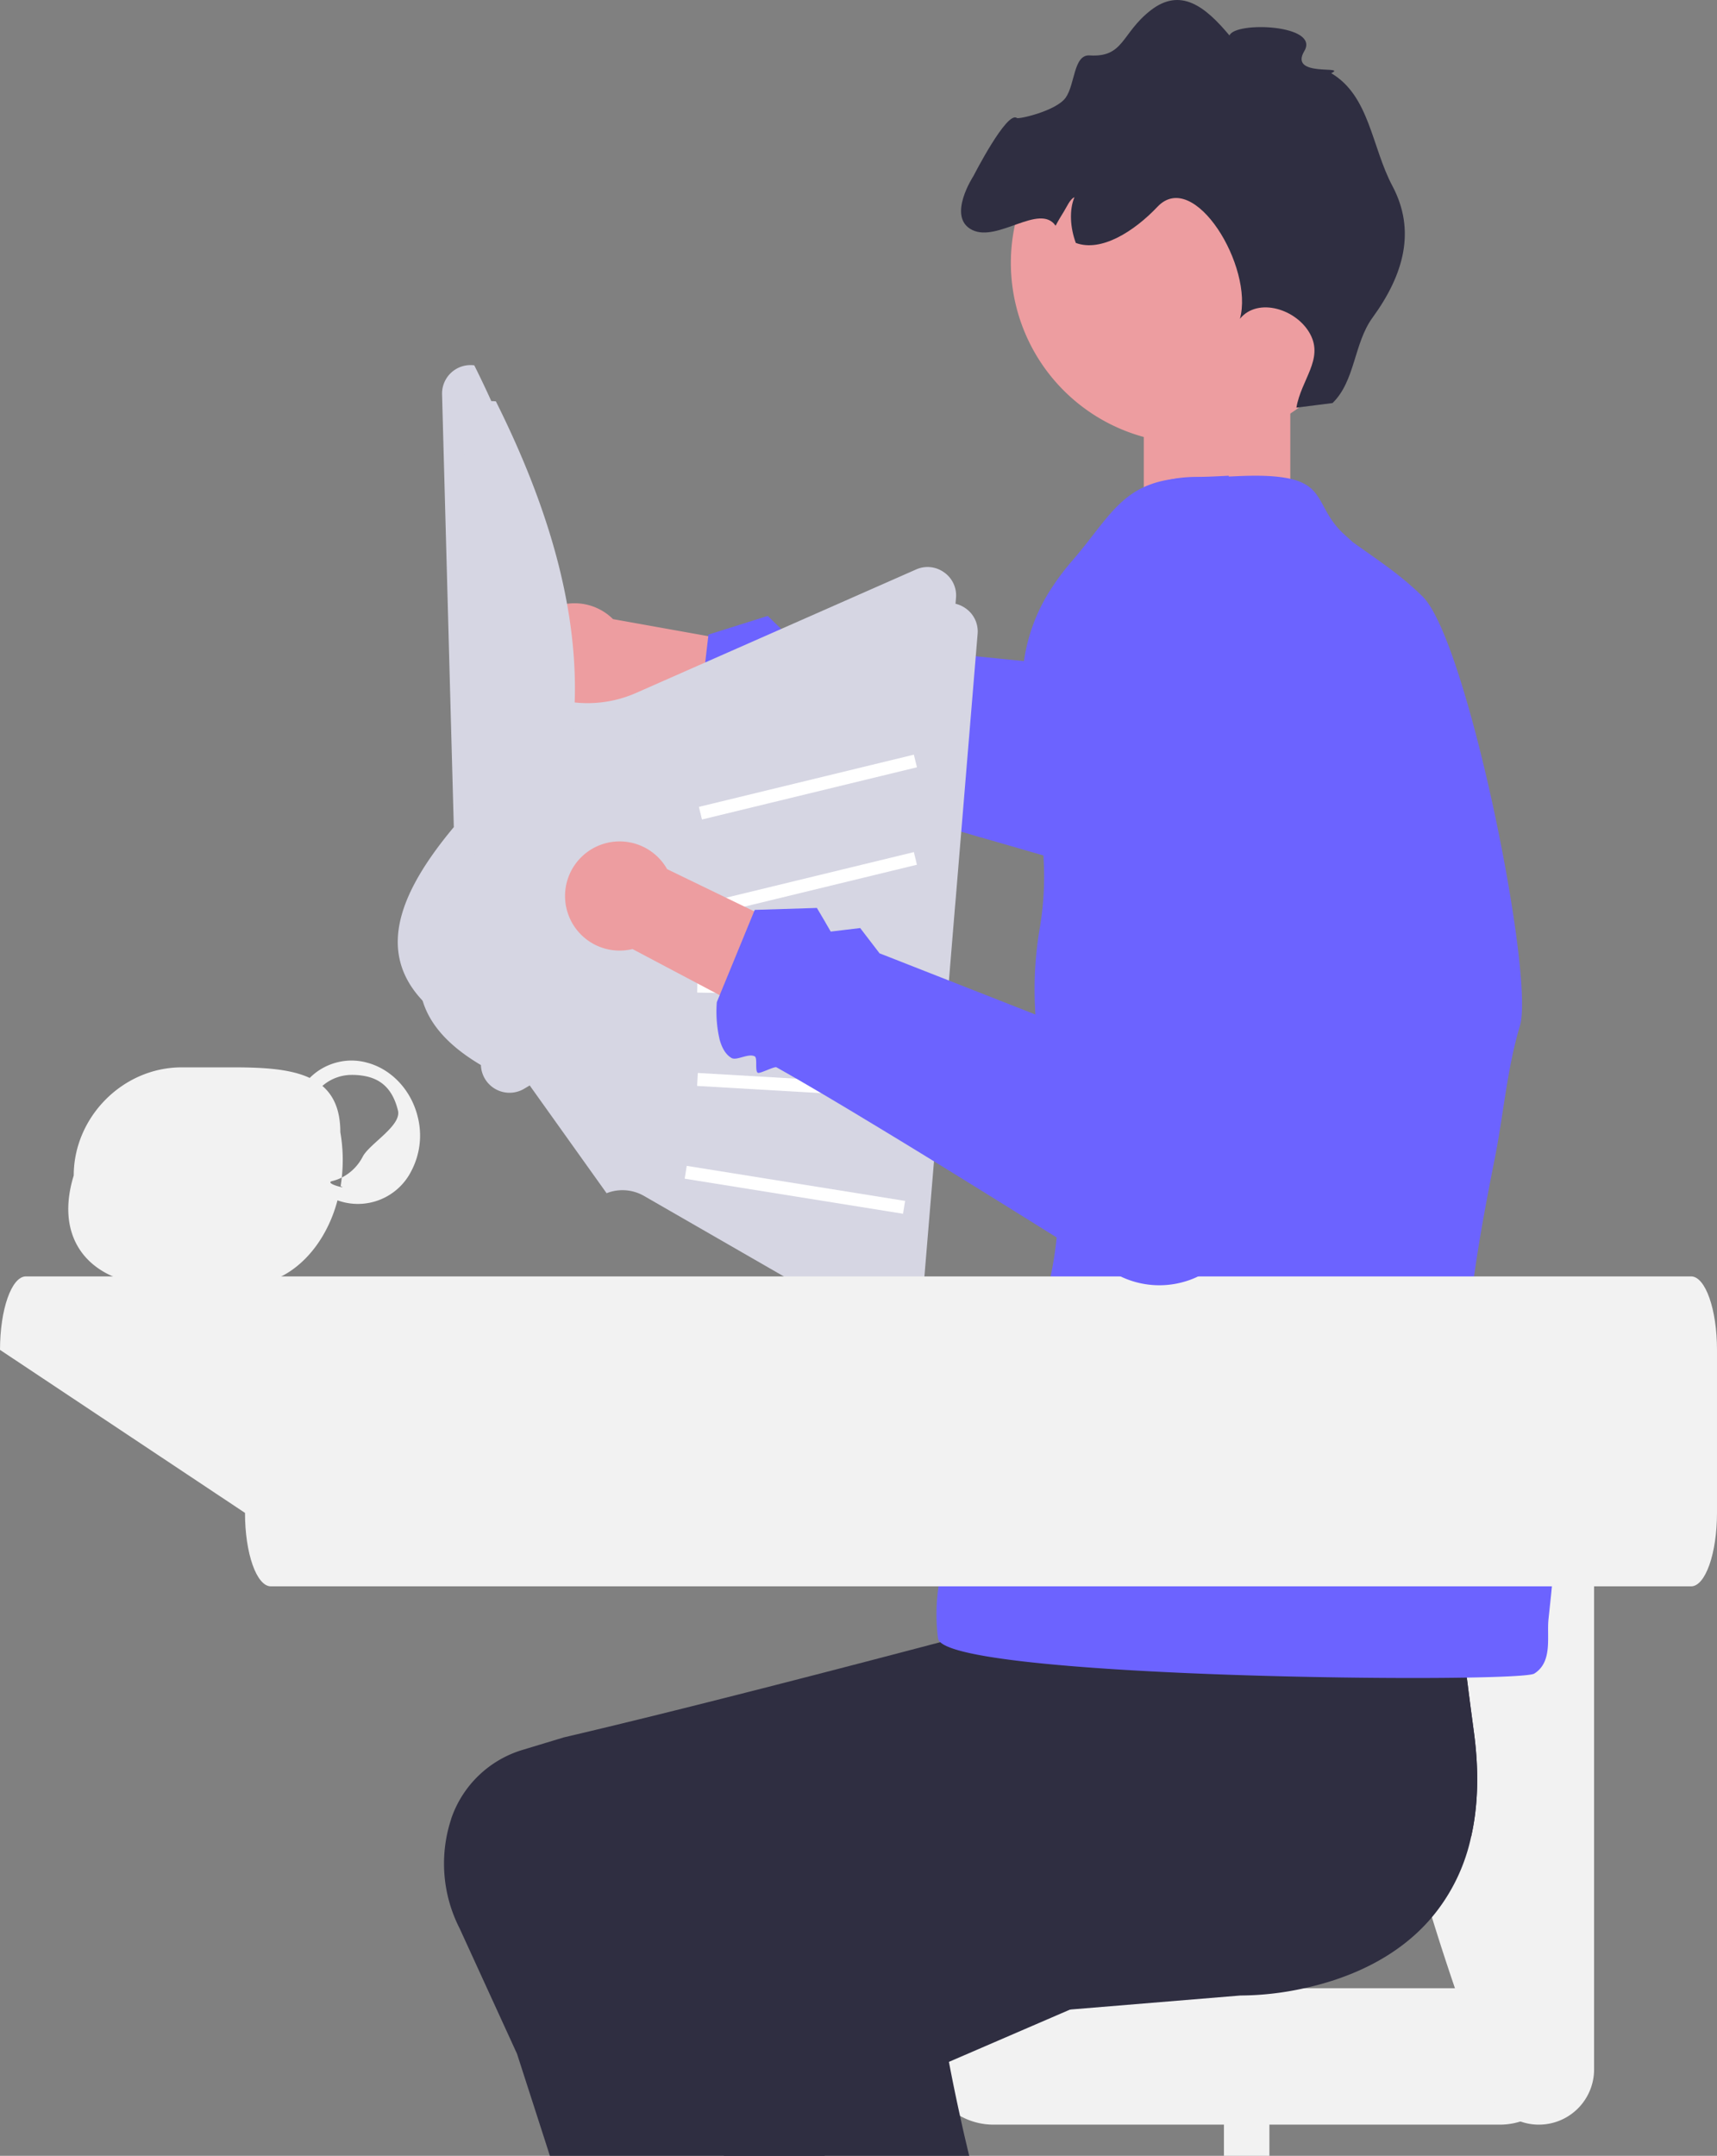 <svg xmlns="http://www.w3.org/2000/svg" width="609.475" height="764.945"><rect width="100%" height="100%" fill="#808080" stroke="none"/><path fill="#ed9da0" d="M406.008 142.323h52v65h-52z"/><path fill="#f2f2f2" d="M434.456 717.013h16.139v47.931h-16.139z"/><path d="M532.422 753.885H352.638a24.2 24.2 0 0 1-24.2-24.2 24.2 24.2 0 0 1 24.2-24.2h179.784a24.2 24.2 0 0 1 24.2 24.2 24.2 24.2 0 0 1-24.2 24.2Z" fill="#f2f2f2"/><path d="M546.252 753.884a19.592 19.592 0 0 0 19.592-19.592v-232.8a19.592 19.592 0 0 0-19.592-19.592 19.592 19.592 0 0 0-19.594 19.596c-59.5 45.538-35.319 136.168 0 232.8a19.592 19.592 0 0 0 19.592 19.592Z" fill="#f2f2f2"/><path d="M522.235 651.563a65.828 65.828 0 0 1-13.965 28.748c-12.814 15.167-30.974 22.047-45.3 25.168a105.736 105.736 0 0 1-22.636 2.583l-60.489 4.987-47.8 3.939-48.034 3.964c2.737 11.51 5.346 24.733 7.827 38.877.281 1.688.588 3.4.9 5.115h-97.55l-1.637-5.115-10.026-31.076-20.339-44.426a50.49 50.49 0 0 1-3.069-38.775c.026-.077.026-.154.051-.23a38.439 38.439 0 0 1 25.551-24.477l14.451-4.374c40.974-9.566 98.394-24.477 142.182-36.038 36.575-9.668 63.61-17.034 63.61-17.034l.077-.512 7.571-51.768 75.478-6.624 24.528-2.174s-.537 2.558-.333 11.74c0 .563 0 1.151.026 1.739.051 1.79.128 3.837.23 6.113.026.767.077 1.56.128 2.379.077 1.586.179 3.274.307 5.09a1.931 1.931 0 0 0 .026.384c.128 2.276.307 4.757.537 7.417.051 1.1.153 2.225.256 3.376.486 5.806 1.1 12.456 1.893 20.027q.077 1.151.23 2.3c.1 1.2.23 2.4.358 3.632.256 2.149.486 4.348.742 6.65l.077.665c.23 2.021.486 4.092.716 6.241.281 2.328.563 4.706.87 7.136q.268 2.455.614 5.064c.1.819.2 1.663.307 2.506.128.9.23 1.816.358 2.737.2 1.637.409 3.325.639 5.039.486 3.811 1.023 7.75 1.56 11.842 1.968 14.504 1.405 26.806-.922 37.165Z" fill="#2f2e41"/><path d="m522.235 651.563-19.771 8.543-105.1 45.373-17.52 7.571-43.014 18.568q1.842 9.707 3.939 19.157c.665 3.044 1.33 6.062 2.046 9.054.409 1.714.793 3.4 1.228 5.115h-87.066l-.665-5.115-2.532-20.027c-5.039-4.5-8.006-13.121-9.8-22.278a203.836 203.836 0 0 1-2.865-25.628.873.873 0 0 0-.026-.256c-.716-12.482 23.659-20.768 33.4-28.544l11.97-3.964c24.733-17.162 61.487-43.148 97.064-68.393a54431.82 54431.82 0 0 0 39.21-27.853c38.57-27.47 68.6-48.929 68.6-48.929l-2.251-9.464 24.528-2.174s-.537 2.558-.333 11.74c0 .563 0 1.151.026 1.739.051 1.816.128 3.837.23 6.113.026.767.077 1.56.128 2.379.077 1.586.179 3.274.307 5.09a1.931 1.931 0 0 0 .026.384c.128 2.276.307 4.757.537 7.417.051 1.1.153 2.225.256 3.376a710.599 710.599 0 0 0 1.893 20.027q.077 1.151.23 2.3c.1 1.2.23 2.4.358 3.632.256 2.149.486 4.374.742 6.65l.077.665c.23 2.021.486 4.092.716 6.241.281 2.328.563 4.706.87 7.136q.307 2.494.614 5.064c.1.819.2 1.663.307 2.506.128.9.23 1.816.358 2.737.2 1.637.409 3.325.639 5.039.486 3.811 1.023 7.75 1.56 11.842 1.979 14.506 1.412 26.808-.916 37.167Z" fill="#2f2e41"/><path d="M548.759 528.88c4.431 17.162 2.653 28.928.9 45.706-.649 6.19 1.58 15.09-5.052 19.26-5.673 3.5-209.739 1.841-211.63-12.482-2.145-16.19 2.032-33.173 10.752-47.778 15.776-26.447 24.807-58.827 29.435-81.821 9.793-48.315-12.276-74.557-4.036-122.744a108.062 108.062 0 0 0 1.355-23.429c-1.129-25.858-9.934-47.8-7.14-70.081a63.323 63.323 0 0 1 10.668-27.93 84.485 84.485 0 0 1 6.575-8.594c14.562-16.83 18.372-29.516 43.658-29.49 3.866 0 7.986-.23 12.163-.409 6.688-.333 13.518-.563 19.557.409 14.506 2.327 11.288 10.589 20.658 19.643l3.612 3.274c9.031 6.445 16.848 11.484 24.75 19.26 15.86 15.6 39.82 134.611 34.543 152.285-4.6 15.346-5.813 31.46-8.946 47.138-4.036 20.283-7.7 40.284-9.567 60.72-1.439 16.037 23.508-10.486 23.565 5.576.06 16.655.003 35.377 4.18 51.487Z" fill="#6c63ff"/><path d="m217.606 219.686 56.955 10.2-1.285 33.348-59.832-12.923a19.369 19.369 0 1 1 4.163-30.622Z" fill="#ed9da0"/><path d="M445.719 297.967a31.871 31.871 0 0 1-35.4 17.085c-.972-.2-4.271-1.125-9.336-2.609-.87-.256-1.79-.512-2.762-.793-5.755-1.662-13.249-3.862-21.817-6.343a7463.932 7463.932 0 0 0-28.058-8.133l-.051.026c-3.018-.921-6.138-1.816-9.233-2.711h-.051c-23.146-6.572-47.365-13.273-65.015-17.57-.818-.23-5.064 3.837-5.857 3.632-1.228-.307-1.458-4.988-2.609-5.269-2.481-.614-5.729 3.248-7.775 2.737-7.443-1.816-10.41-17.648-10.41-17.648l.333-2.66 3.734-31.971.051-.563 21.05-6.624 7.008 6.778 9.719-4.041 9.054 6.778 18.492 1.842 7.98.818.537.026 44.632 4.476 13.147 1.33q-1.573-7.98-2.456-15.781c-.153-1.458-.307-2.89-.409-4.323l-.026-.026c-.281-3.069-.46-6.087-.588-9.131a84.161 84.161 0 0 1 5.959-8.594c13.2-16.83 16.651-29.516 39.568-29.49 3.5 0 7.238-.23 11.024-.409l5.908 52.33 6.5 57.548.2 1.867a31.508 31.508 0 0 1-3.043 17.416Z" fill="#6c63ff"/><path d="M335.115 203.092a10 10 0 0 0-9.949-1.023l-99.392 43.813a42.775 42.775 0 0 1-28.8 2.021l-1.458-.409c4.139-36.772-6.423-76.346-27.163-117.859a10.1 10.1 0 0 0-11.433 10.333l3.12 115.25 1.049 38.263c-22.667 27.154-30.865 52.277 1.944 71.641a10.162 10.162 0 0 0 15.3 8.44l2.021-1.2 27.291 38.238a15.339 15.339 0 0 1 13.249.946l49.645 28.57 33.813 19.464a10.129 10.129 0 0 0 15.167-7.954l.947-11.51 3.146-37.854 5.167-62.459 2.455-29.8.384-4.45 7.724-93.381a9.975 9.975 0 0 0-4.22-9.08Z" fill="#d6d6e3"/><path d="M342.789 215.88a10 10 0 0 0-9.95-1.023c-35.954 27.681-70.723 49.87-99.392 43.813a42.776 42.776 0 0 1-28.8 2.021l-1.458-.409c4.139-36.772-6.423-76.346-27.163-117.859a10.1 10.1 0 0 0-11.433 10.333l3.12 115.25 1.049 38.263c-22.668 27.154-30.865 52.277 1.944 71.641a10.162 10.162 0 0 0 15.3 8.44l2.021-1.2 27.291 38.238a15.34 15.34 0 0 1 13.249.946l49.645 28.57 33.813 19.464a10.129 10.129 0 0 0 15.167-7.954l.947-11.51 3.146-37.854 5.167-62.459 2.455-29.8.384-4.45 7.724-93.381a9.975 9.975 0 0 0-4.22-9.08Z" fill="#d6d6e3"/><path fill="#fff" d="m248.086 286.305 76.305-18.527 1.088 4.48-76.305 18.527zM248.086 320.879l76.305-18.527 1.088 4.48-76.305 18.527zM247.479 352.196l.097-4.608 78.486 1.655-.097 4.608zM247.443 385.321l.267-4.601 78.371 4.556-.267 4.6zM243.038 418.232l.73-4.55 77.511 12.44-.73 4.552z"/><path d="M9.208 452.906h591.064c5.083 0 9.2 11.672 9.2 26.07v57.84c0 14.4-4.12 26.07-9.2 26.07H96.165c-5.083 0-9.2-11.672-9.2-26.07L.003 478.976c0-14.4 4.121-26.07 9.2-26.07Z" fill="#f2f2f2"/><path d="M433.714 83.54q-.614-1.074-1.3-2.072a29.003 29.003 0 0 0-1.407-2 8.813 8.813 0 0 0-.716-.921 25.662 25.662 0 0 0-7.468-6.752 5.453 5.453 0 0 0-.537-.281 7.84 7.84 0 0 0-1.253-.563 10.13 10.13 0 0 0-2.4-.639 8.69 8.69 0 0 0-1.16-.072c-.281 0-.563.026-.844.051-.153.026-.332.051-.511.077a5.678 5.678 0 0 0-.639.128 5.066 5.066 0 0 0-.665.2 6.656 6.656 0 0 0-.639.256 5.355 5.355 0 0 0-.665.333c-.23.128-.435.256-.639.384-.23.153-.435.307-.639.46q11.74 6.637 22.968 14.067a33.59 33.59 0 0 0-1.483-2.66Z" fill="#3f3d56"/><path d="M433.714 83.54q-.614-1.074-1.3-2.072a29.003 29.003 0 0 0-1.407-2 8.813 8.813 0 0 0-.716-.921 25.662 25.662 0 0 0-7.468-6.752 5.453 5.453 0 0 0-.537-.281 7.84 7.84 0 0 0-1.253-.563 10.13 10.13 0 0 0-2.4-.639 8.69 8.69 0 0 0-1.16-.072c-.281 0-.563.026-.844.051-.153.026-.332.051-.511.077a5.678 5.678 0 0 0-.639.128 5.066 5.066 0 0 0-.665.2 6.656 6.656 0 0 0-.639.256 5.355 5.355 0 0 0-.665.333c-.23.128-.435.256-.639.384-.23.153-.435.307-.639.46q11.74 6.637 22.968 14.067a33.59 33.59 0 0 0-1.483-2.66Z" fill="#3f3d56"/><path d="M433.714 83.54q-.614-1.074-1.3-2.072a29.003 29.003 0 0 0-1.407-2 8.813 8.813 0 0 0-.716-.921 25.662 25.662 0 0 0-7.468-6.752 5.453 5.453 0 0 0-.537-.281 7.84 7.84 0 0 0-1.253-.563 10.13 10.13 0 0 0-2.4-.639 8.69 8.69 0 0 0-1.16-.072c-.281 0-.563.026-.844.051-.153.026-.332.051-.511.077a5.678 5.678 0 0 0-.639.128 5.066 5.066 0 0 0-.665.2 6.656 6.656 0 0 0-.639.256 5.355 5.355 0 0 0-.665.333c-.23.128-.435.256-.639.384-.23.153-.435.307-.639.46q11.74 6.637 22.968 14.067a33.59 33.59 0 0 0-1.483-2.66Z" fill="#3f3d56"/><path d="M433.714 83.54q-.614-1.074-1.3-2.072a29.003 29.003 0 0 0-1.407-2 8.813 8.813 0 0 0-.716-.921 25.662 25.662 0 0 0-7.468-6.752 5.453 5.453 0 0 0-.537-.281 7.84 7.84 0 0 0-1.253-.563 10.13 10.13 0 0 0-2.4-.639 8.69 8.69 0 0 0-1.16-.072c-.281 0-.563.026-.844.051-.153.026-.332.051-.511.077a5.678 5.678 0 0 0-.639.128 5.066 5.066 0 0 0-.665.2 6.656 6.656 0 0 0-.639.256 5.355 5.355 0 0 0-.665.333c-.23.128-.435.256-.639.384-.23.153-.435.307-.639.46q11.74 6.637 22.968 14.067a33.59 33.59 0 0 0-1.483-2.66Z" fill="#3f3d56"/><path d="M433.714 83.54q-.614-1.074-1.3-2.072a29.003 29.003 0 0 0-1.407-2 8.813 8.813 0 0 0-.716-.921 25.662 25.662 0 0 0-7.468-6.752 5.453 5.453 0 0 0-.537-.281 7.84 7.84 0 0 0-1.253-.563 10.13 10.13 0 0 0-2.4-.639 8.69 8.69 0 0 0-1.16-.072c-.281 0-.563.026-.844.051-.153.026-.332.051-.511.077a5.678 5.678 0 0 0-.639.128 5.066 5.066 0 0 0-.665.2 6.656 6.656 0 0 0-.639.256 5.355 5.355 0 0 0-.665.333c-.23.128-.435.256-.639.384-.23.153-.435.307-.639.46q11.74 6.637 22.968 14.067a33.59 33.59 0 0 0-1.483-2.66Z" fill="#3f3d56"/><path d="M415.058 156.837c1.495.18 2.984.314 4.467.382a61.159 61.159 0 0 0 13.559-.755 64.01 64.01 0 1 0-73.572-72.523c-.079.53-.161 1.039-.217 1.567a64.035 64.035 0 0 0 55.764 71.329Z" fill="#ed9da0"/><path d="M345.091 81.594c9.085 4.493 23.93-9.632 29.615-1.505.923-1.756 1.944-3.455 2.951-5.061.912-1.437 2.216-4.505 3.726-5.031-1.91 4.608-1.489 10.85.493 16.2 8.962 3.349 20.693-4.064 28.988-12.831 13.025-13.747 34.292 21.5 29.263 39.749 6.4-7.815 20.287-3.407 24.993 5.528 4.7 8.913-3.244 16.055-4.944 26l12.83-1.629c8.094-7.884 7.528-21.168 14.194-30.305 11.134-15.292 15.448-30.894 7.078-46.675-7.424-13.954-8.118-32.014-21.739-40.059 5.951-2.91-15.212 1.636-9.559-7.846 5.678-9.462-24.586-10.611-26.56-5.541-8.65-10.357-17.371-17.181-28.009-8.888-10.448 8.161-9.367 16.736-21.641 15.967-5.758-.357-5.125 10.379-8.548 15.059-3.4 4.655-16.631 7.644-17.275 7.146-3.494-2.734-15.381 20.537-15.381 20.537s-9.638 14.631-.479 19.184Z" fill="#2f2e41"/><path d="m236.8 308.396 52.076 25.217-10.255 31.759-54.109-28.62a19.369 19.369 0 1 1 12.288-28.356Z" fill="#ed9da0"/><path d="M458.878 277.126v-.026a34.108 34.108 0 0 0-22.508-15.218l-7.264-1.381c-17.9 33.4-34.452 67.523-37.547 108.907l-75.912-29.8-3.427-1.33-6.88-8.978-10.461 1.253-1.842-3.172v-.026l-3.069-5.192-22.047.691-.2.486-.026.026-10.742 26.14-.026.026-1.458 3.581-1.023 2.481a43.663 43.663 0 0 0 .921 12.942v.051c.767 2.941 2.1 5.576 4.323 6.829 1.841 1.023 6.01-1.816 8.236-.563 1.023.588-.026 5.192 1.074 5.806.716.409 5.883-2.353 6.624-1.944 5.883 3.3 12.533 7.187 19.617 11.382 3.606 2.149 7.315 4.348 11.1 6.65 39.44 23.71 86.322 53.533 90.21 55.579.281.153.563.281.844.409a31.781 31.781 0 0 0 23.454 1.918 29.447 29.447 0 0 0 4.808-1.918 30.312 30.312 0 0 0 7.52-5.192 31.573 31.573 0 0 0 9.719-18.032l20.922-128.447a34.188 34.188 0 0 0-4.94-23.938Z" fill="#6c63ff"/><path d="M148.276 396.273c-2.4-9.77-9.591-17.009-17.981-19.208a20.583 20.583 0 0 0-10.435-.153 20.991 20.991 0 0 0-9.924 5.576c-6.982-3.274-16.7-3.76-27.5-3.76h-17.9c-21.178 0-38.365 17.9-38.365 38.365-5.525 18.006 1.3 30.36 13.863 35.808 6.829 2.967 15.346 3.888 24.5 2.558h17.9a26.771 26.771 0 0 0 17.443-2.558c9.336-4.757 16.676-14.732 19.924-26.984a21.235 21.235 0 0 0 26.293-10.589 26.956 26.956 0 0 0 2.182-19.055Zm-19.49 14.093a17.126 17.126 0 0 1-7.468 7.469c-.1 1.023-.256 2.046-.409 3.044 1.151.46.614.435-.358.2-1.688-.409-4.681-1.509-2.558-2.021a15.264 15.264 0 0 0 3.325-1.228 56.963 56.963 0 0 0-.512-16.088c0-7.827-2.353-12.993-6.369-16.42a15.808 15.808 0 0 1 10.359-3.913 24.428 24.428 0 0 1 4.425.358c5.959 1.049 10.154 4.553 12.047 12.3 1.301 5.377-10.052 11.72-12.481 16.298Z" fill="#f2f2f2"/></svg>
